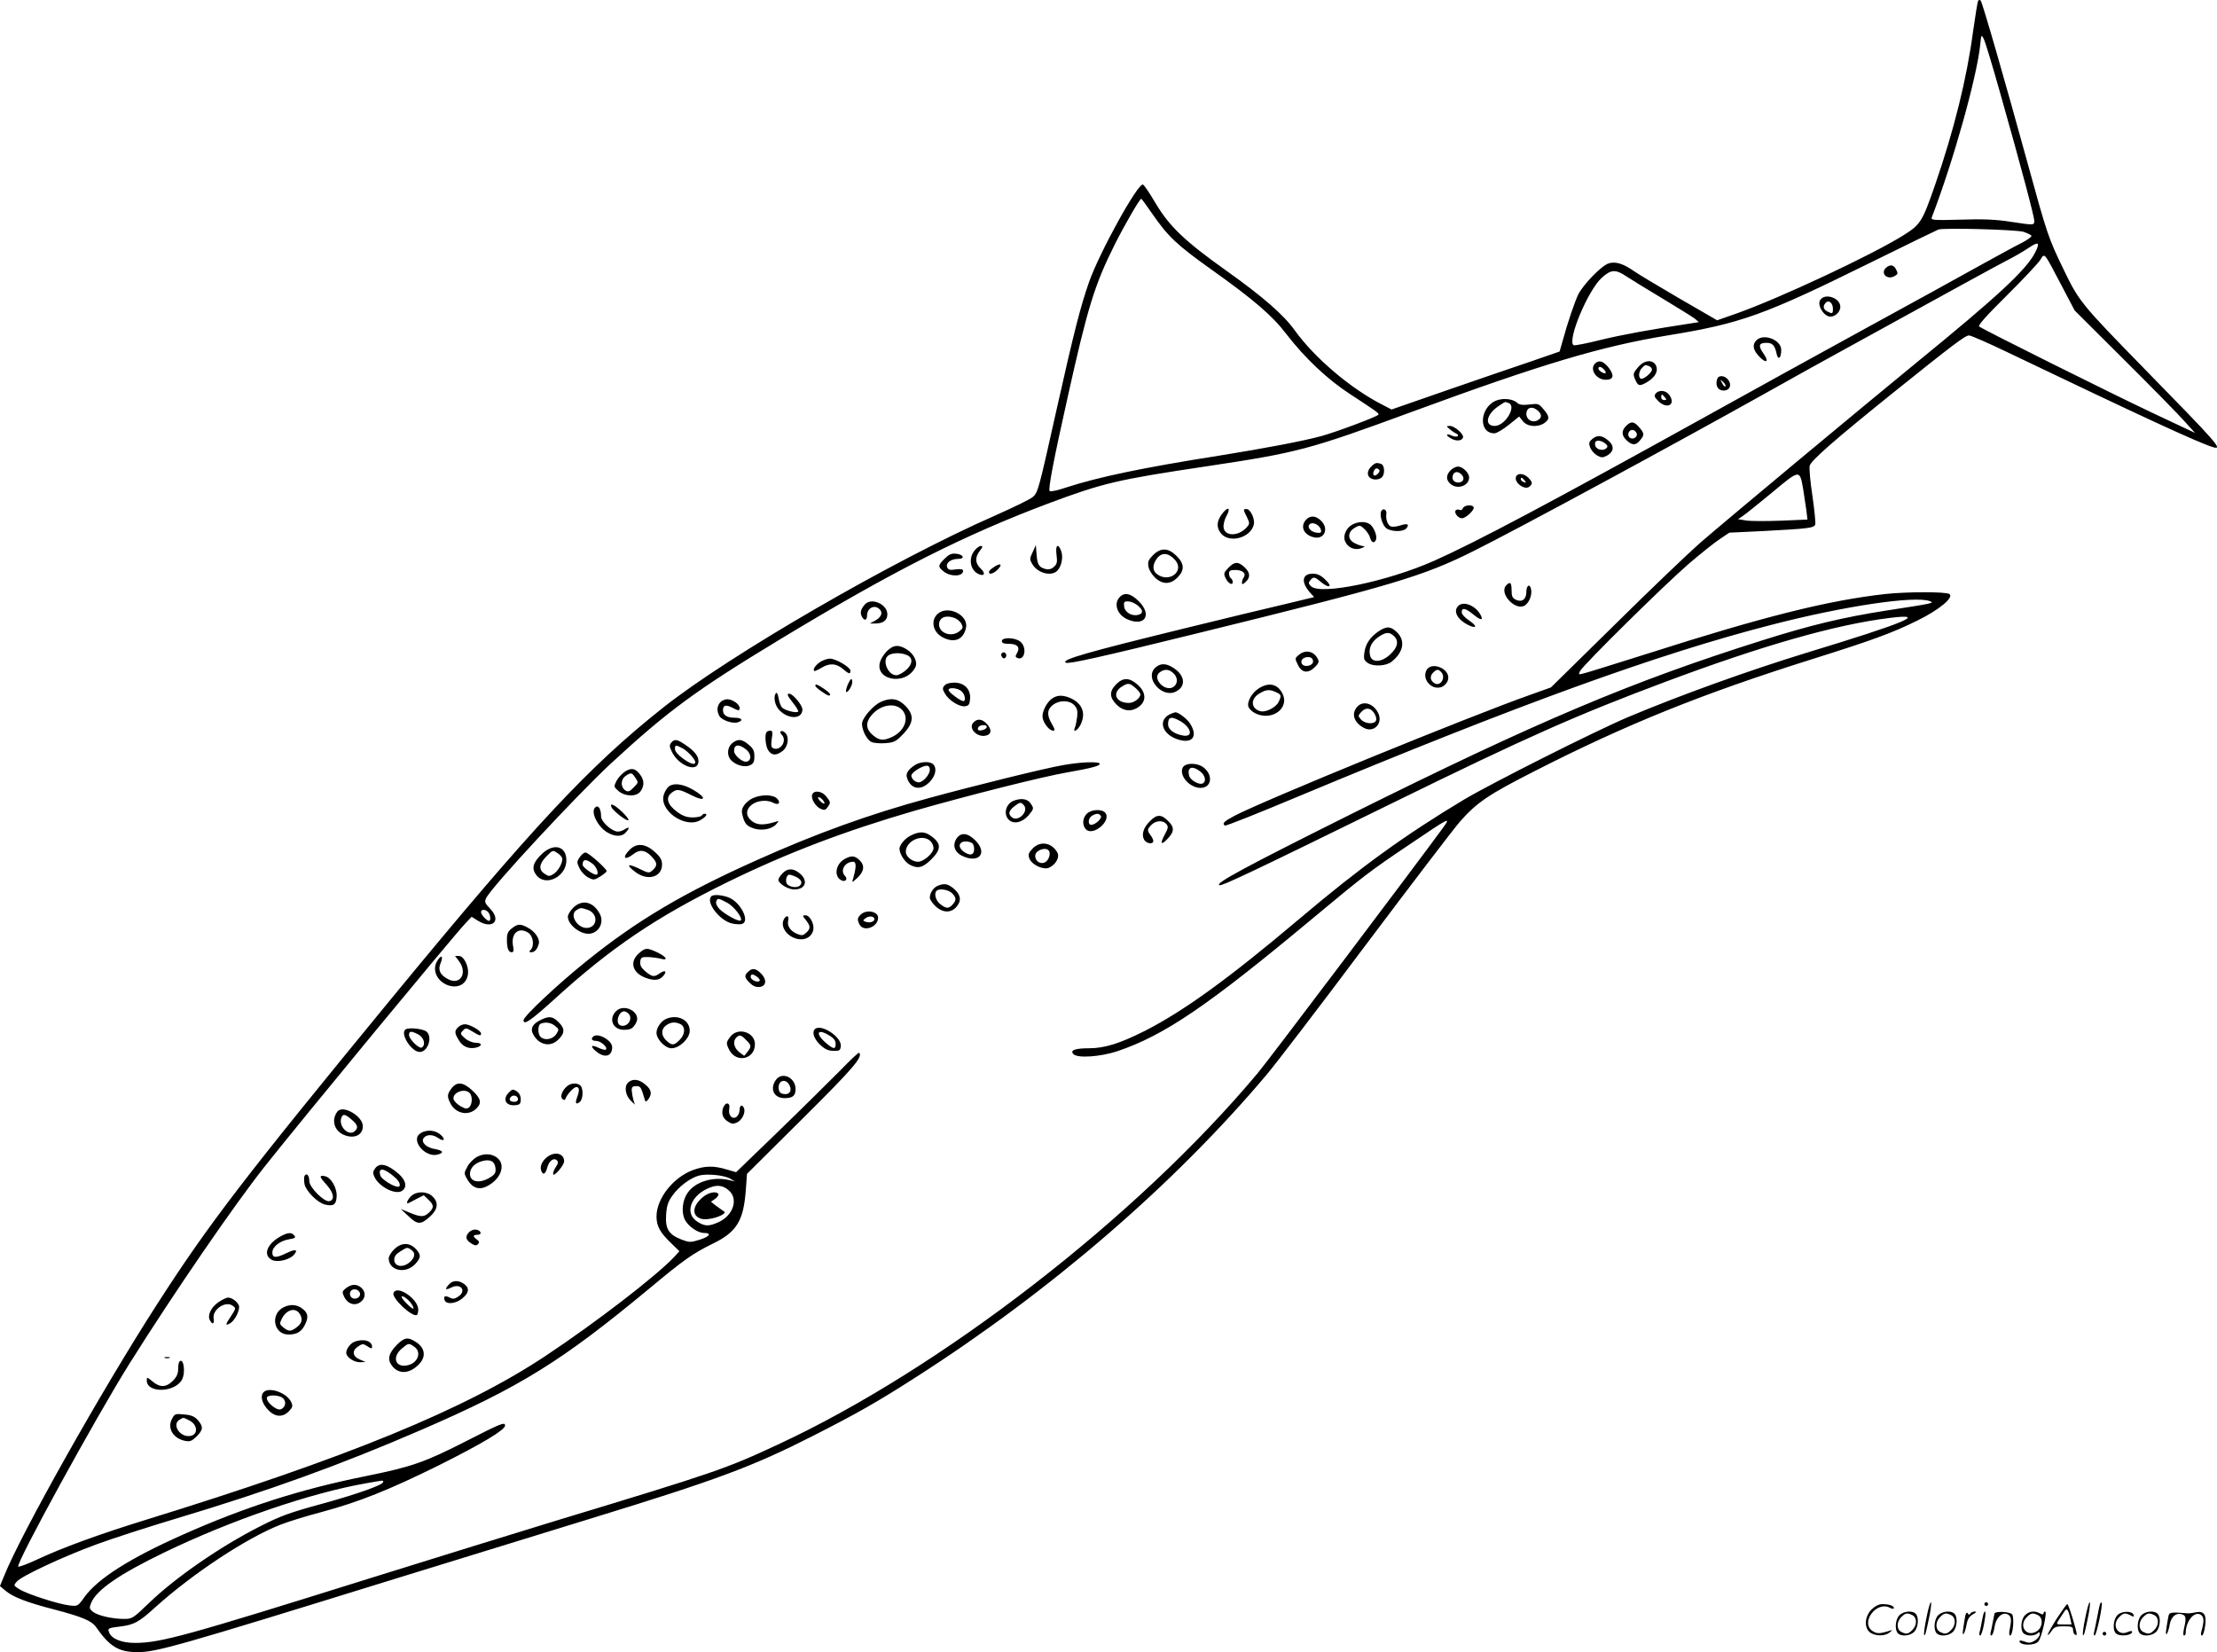 <svg version="1.0" xmlns="http://www.w3.org/2000/svg"
  viewBox="0 0 1200.425 894.639"
 preserveAspectRatio="xMidYMid meet">
<g transform="translate(0.469,895.64) scale(0.1,-0.1)"
fill="#000000" stroke="none">
<path d="M10706 8952 c-3 -6 -15 -79 -27 -164 -34 -256 -103 -535 -206 -833
-70 -202 -79 -215 -175 -275 -171 -106 -657 -334 -894 -419 l-111 -39 -209
121 c-115 67 -223 132 -241 145 -58 41 -101 54 -138 42 -39 -13 -136 -113
-164 -168 -18 -37 -57 -150 -85 -253 l-16 -56 -147 -51 c-82 -27 -286 -98
-455 -156 l-308 -107 -48 25 c-172 87 -367 253 -475 402 -61 86 -174 184 -372
325 -225 160 -309 240 -385 369 -30 51 -60 95 -66 97 -28 9 -238 -372 -293
-531 -45 -129 -80 -265 -171 -671 -101 -452 -104 -466 -133 -490 -13 -12 -104
-56 -203 -100 -552 -242 -1441 -757 -1799 -1041 -400 -317 -702 -641 -1460
-1562 -805 -980 -1000 -1233 -1283 -1674 -296 -460 -730 -1231 -823 -1462
l-24 -58 32 -27 c40 -33 117 -63 266 -101 148 -39 200 -61 223 -95 73 -105
122 -135 225 -135 100 0 224 35 1354 385 380 117 876 270 1104 340 678 208
869 279 1196 445 240 122 351 185 555 316 732 468 1400 1044 1902 1639 47 55
288 370 535 700 248 330 479 633 514 673 92 104 154 146 408 275 492 251 904
417 1492 602 337 106 435 142 574 210 121 59 203 128 175 145 -20 13 -232 12
-345 0 -313 -35 -660 -122 -1295 -325 -162 -51 -312 -98 -332 -103 -37 -10
-37 -10 -27 11 18 34 460 470 589 581 63 54 138 114 167 133 l52 35 188 9
c240 13 270 16 277 35 3 9 -4 78 -15 155 -12 76 -18 150 -15 163 7 29 138 143
451 395 324 260 391 311 412 311 10 0 104 -41 208 -91 735 -352 1034 -490
1113 -514 56 -16 29 15 -376 429 -336 344 -350 361 -431 529 -85 175 -91 194
-197 580 -123 448 -245 871 -254 880 -4 5 -11 4 -14 -1z m118 -494 c112 -395
186 -673 186 -697 0 -25 1 -25 -131 -5 -76 12 -148 15 -267 11 -147 -4 -162
-3 -157 12 116 301 243 755 262 931 6 60 7 61 19 37 8 -14 47 -144 88 -289z
m-4589 -660 c85 -123 133 -168 318 -300 228 -162 332 -251 407 -350 101 -131
224 -247 346 -326 136 -89 154 -101 154 -110 0 -9 -224 -93 -310 -117 -100
-27 -299 -65 -554 -106 -412 -65 -652 -115 -830 -173 -44 -15 -83 -23 -87 -19
-9 9 18 155 96 503 110 495 147 614 257 834 54 107 134 246 143 246 2 0 29
-37 60 -82z m4717 -97 c21 -7 40 -16 43 -21 3 -5 -23 -24 -57 -41 -35 -17
-142 -76 -238 -129 -96 -54 -366 -202 -600 -330 -234 -128 -631 -347 -883
-487 -819 -454 -1231 -673 -1456 -773 -252 -112 -617 -188 -667 -138 -14 14
-15 20 -4 32 17 21 23 20 59 -10 45 -37 64 -25 22 14 -23 23 -43 32 -67 32
-60 0 -66 -47 -12 -106 l19 -21 -158 -38 c-87 -20 -331 -79 -543 -131 -531
-130 -671 -170 -644 -186 14 -9 192 31 704 157 1075 264 1231 311 1505 448
241 120 1072 570 1585 857 135 76 335 187 445 247 525 289 824 453 870 476 28
14 74 41 103 60 56 38 65 32 37 -24 -49 -95 -205 -239 -640 -594 -310 -254
-1012 -838 -1175 -979 -57 -50 -263 -246 -456 -437 l-351 -345 -109 -39 c-329
-116 -1449 -574 -1606 -657 -56 -30 -67 -41 -50 -52 5 -3 181 67 393 156 1198
500 1950 773 2570 932 391 101 776 158 854 127 25 -10 23 -11 -238 -51 -234
-37 -403 -77 -666 -160 -711 -224 -1218 -438 -2236 -945 -569 -284 -734 -373
-707 -382 14 -5 158 63 937 445 728 357 996 476 1477 656 526 197 922 310
1213 346 213 27 96 -23 -450 -189 -313 -96 -685 -230 -965 -348 -177 -75 -737
-357 -887 -446 -320 -192 -561 -366 -893 -647 -381 -322 -623 -497 -834 -605
-137 -69 -219 -95 -305 -95 -75 0 -104 -11 -83 -32 23 -23 147 -14 237 16 255
86 488 244 1060 721 280 233 306 253 520 397 226 153 229 154 180 87 -134
-184 -944 -1258 -1000 -1324 -652 -779 -1714 -1601 -2598 -2011 -283 -132
-336 -150 -1207 -414 -184 -56 -636 -196 -1005 -311 -987 -309 -1130 -349
-1269 -349 -72 0 -127 22 -140 57 -9 22 -5 24 61 32 74 9 101 24 188 103 203
183 492 374 676 447 42 17 146 49 230 71 197 53 360 118 629 251 232 116 360
192 360 216 0 21 -22 12 -206 -82 -229 -117 -298 -141 -544 -191 -355 -71
-658 -168 -995 -318 -288 -128 -460 -238 -532 -337 -36 -51 -37 -51 -82 -46
-60 7 -227 61 -270 87 -33 21 -33 21 -15 42 27 31 255 137 430 201 83 31 279
94 435 141 501 150 892 292 1324 479 538 233 761 372 1235 765 187 156 237
191 343 243 132 64 169 124 181 297 l6 82 300 298 c278 276 329 336 307 358
-2 3 -49 -41 -103 -97 -55 -55 -203 -202 -331 -326 l-232 -224 -52 15 c-70 21
-117 20 -183 -4 -107 -41 -195 -153 -196 -250 0 -53 19 -88 81 -147 l43 -42
-29 -32 c-100 -105 -421 -352 -690 -531 -437 -292 -1079 -555 -2175 -893 -252
-78 -446 -149 -583 -213 -53 -25 -100 -42 -103 -39 -15 15 424 815 604 1102
242 385 568 860 730 1064 204 258 1020 1246 1086 1316 l35 37 35 -22 c79 -48
128 1 65 66 -28 29 -31 37 -22 56 26 58 487 554 676 730 310 286 461 397 917
673 615 372 998 565 1462 739 285 106 363 125 838 196 506 76 559 90 1125 298
699 257 1021 353 1380 412 399 65 521 109 1110 400 187 92 347 170 355 173 25
11 422 0 462 -12z m206 -291 l71 -135 266 -265 c147 -146 293 -295 326 -332
l60 -66 -238 112 c-222 105 -902 444 -931 464 -8 6 34 54 149 168 88 87 169
174 181 192 25 40 18 49 116 -138z m-2352 47 c27 -17 115 -72 196 -120 81 -49
157 -96 170 -106 l22 -19 -39 -6 c-229 -35 -376 -62 -492 -90 -75 -19 -142
-32 -147 -29 -37 23 77 298 153 366 51 46 75 46 137 4z m953 -1150 c5 -34 13
-85 17 -113 l6 -51 -143 -6 c-79 -3 -164 -3 -189 1 l-44 7 24 16 c14 9 86 67
160 128 152 127 150 126 169 18z m-7121 -2289 c13 -13 17 -48 5 -48 -12 0 -43
33 -43 47 0 16 22 17 38 1z m1311 -1444 l26 -15 -35 8 c-86 19 -180 -10 -221
-69 -29 -41 -36 -106 -15 -147 19 -36 70 -71 103 -71 43 0 32 -19 -21 -36 -52
-16 -57 -16 -100 0 -69 27 -89 57 -84 133 3 49 10 72 34 105 35 50 97 96 145
109 45 11 135 2 168 -17z m0 -71 c43 -48 12 -130 -62 -164 -53 -24 -74 -24
-114 1 -76 46 -37 149 72 188 41 15 75 6 104 -25z m-1879 -1572 c0 -15 -141
-65 -322 -115 -187 -51 -233 -68 -345 -125 -210 -106 -457 -276 -599 -413 -88
-85 -93 -88 -137 -88 -64 0 -143 18 -169 39 -19 16 -20 21 -9 48 29 70 150
154 396 273 358 173 788 321 1090 374 102 18 95 18 95 7z M10206 7505 c-29
-29 7 -65 45 -45 22 12 23 15 9 41 -13 23 -33 24 -54 4z M9850 7330 c-14 -26
15 -78 48 -87 28 -7 62 21 62 52 0 50 -87 77 -110 35z m70 -46 c0 -27 -3 -28
-31 -14 -22 12 -25 30 -7 48 16 16 38 -3 38 -34z M9506 7114 c-23 -23 -20 -50
12 -85 40 -44 59 -34 26 13 -30 42 -25 58 15 58 34 0 46 -13 56 -59 8 -38 25
-25 25 21 0 54 -95 91 -134 52z M8632 6988 c-31 -31 6 -88 58 -88 42 0 48 23
16 65 -28 36 -53 44 -74 23z m46 -30 c19 -19 14 -30 -8 -18 -11 6 -20 15 -20
20 0 14 14 12 28 -2z M8866 6969 c-30 -35 -30 -39 -14 -74 14 -30 23 -31 66
-5 42 26 58 60 43 89 -18 32 -63 28 -95 -10z m58 5 c9 -3 16 -12 16 -19 0 -17
-49 -57 -61 -49 -14 8 -10 41 7 58 18 18 17 18 38 10z M9294 6906 c-12 -32 0
-61 28 -64 36 -4 53 26 32 56 -17 25 -52 29 -60 8z m44 -42 c-4 -3 -12 5 -18
18 -12 22 -12 22 6 6 10 -10 15 -20 12 -24z M8960 6825 c-9 -11 -7 -19 14 -40
46 -46 96 -22 62 30 -18 28 -57 33 -76 10z m50 -20 c10 -12 10 -15 -4 -15 -9
0 -16 7 -16 15 0 8 2 15 4 15 2 0 9 -7 16 -15z M8093 6786 c-87 -40 -93 -176
-6 -176 12 0 47 21 78 46 l56 45 20 -25 c24 -31 81 -35 117 -10 29 20 28 36
-5 74 -25 31 -30 32 -77 26 -37 -4 -54 -2 -67 10 -24 22 -79 26 -116 10z m71
-12 c45 -17 -19 -124 -75 -124 -58 0 -46 63 20 107 39 26 34 25 55 17z m158
-41 c23 -21 23 -40 -2 -53 -28 -15 -60 4 -60 35 0 35 32 45 62 18z M8800 6650
c-26 -26 -25 -52 3 -78 28 -27 49 -28 69 -4 28 32 28 40 2 71 -30 36 -46 39
-74 11z m58 -43 c4 -20 -25 -34 -40 -19 -15 15 -1 44 19 40 10 -2 19 -11 21
-21z M7848 6630 c12 -10 28 -20 35 -23 6 -2 9 -8 5 -12 -5 -5 -19 -3 -33 3
-32 15 -33 0 -1 -17 27 -15 57 -12 63 6 6 18 -46 63 -71 63 -21 -1 -21 -1 2
-20z M8619 6581 c-20 -16 -22 -23 -14 -47 6 -16 23 -35 38 -44 24 -13 30 -13
55 0 35 20 39 50 10 77 -35 32 -62 36 -89 14z m67 -25 c14 -11 16 -18 8 -26
-19 -19 -59 -8 -62 18 -4 26 23 30 54 8z M7420 6430 c-33 -33 -19 -70 25 -70
12 0 26 5 33 12 17 17 15 65 -4 72 -25 9 -33 7 -54 -14z m44 -19 c7 -10 -22
-37 -30 -28 -9 8 3 37 15 37 5 0 12 -4 15 -9z M7850 6410 c-25 -25 -26 -52 -2
-73 37 -34 102 -12 102 34 0 25 -35 59 -60 59 -11 0 -29 -9 -40 -20z m58 -22
c16 -16 15 -35 -3 -42 -22 -8 -45 4 -45 23 0 32 26 41 48 19z M8204 6375 c-12
-31 47 -75 72 -54 19 15 18 25 -6 49 -24 24 -58 26 -66 5z m46 -20 c11 -13 10
-14 -4 -9 -9 3 -16 10 -16 15 0 13 6 11 20 -6z M7916 6204 c-3 -8 -10 -12 -16
-9 -5 3 -15 3 -20 0 -16 -10 8 -45 31 -45 22 0 72 48 63 61 -9 15 -51 10 -58
-7z M6609 6169 c-28 -39 -27 -74 1 -105 48 -50 157 -18 174 51 8 30 -18 85
-39 85 -19 0 -19 -2 2 -44 16 -33 15 -37 -1 -55 -48 -53 -126 -49 -126 6 1 16
7 39 15 53 28 50 8 57 -26 9z M7475 6190 c-12 -20 5 -79 28 -95 28 -19 91 -19
107 0 19 23 6 29 -33 16 -19 -6 -41 -9 -51 -5 -17 7 -29 40 -24 69 3 21 -17
32 -27 15z M7067 6142 c-33 -36 -13 -82 42 -95 58 -14 84 48 38 91 -28 27 -58
28 -80 4z m81 -56 c3 -14 -2 -17 -24 -14 -34 4 -56 34 -34 48 18 11 53 -9 58
-34z M7320 6117 c-36 -18 -55 -63 -41 -93 15 -34 52 -49 88 -36 18 7 22 11 10
11 -10 1 -32 8 -48 17 -39 20 -37 61 3 83 25 15 29 14 52 -8 13 -12 27 -34 30
-47 7 -27 24 -32 32 -9 8 21 -15 74 -37 85 -24 14 -59 12 -89 -3z M5271 5974
c-32 -41 -23 -102 19 -124 34 -18 45 0 16 27 -31 29 -33 61 -5 97 16 21 17 26
5 26 -8 0 -24 -12 -35 -26z M5587 5967 c-17 -36 -17 -40 -1 -67 30 -49 106
-67 136 -32 22 24 31 74 19 105 -17 45 -32 32 -25 -21 5 -39 3 -50 -14 -65
-13 -12 -28 -16 -45 -12 -37 10 -45 24 -49 80 l-4 50 -17 -38z M6238 5950
c-25 -26 -29 -36 -24 -63 3 -18 20 -44 36 -59 41 -38 83 -37 121 1 39 40 38
74 -5 117 -45 45 -86 46 -128 4z m120 -26 c52 -59 -29 -125 -96 -78 -28 19
-28 53 -1 88 26 33 62 29 97 -10z M5110 5931 c-37 -36 -37 -44 -4 -70 37 -29
104 -27 104 4 0 9 -11 12 -40 8 -32 -5 -41 -2 -46 12 -9 23 20 45 59 45 39 0
30 24 -11 28 -25 3 -39 -4 -62 -27z M6646 5881 c-24 -25 -26 -31 -15 -54 13
-29 39 -44 39 -22 0 7 -4 17 -10 20 -5 3 -10 15 -10 26 0 15 7 19 34 19 39 0
60 -18 46 -40 -6 -8 -10 -21 -10 -29 0 -11 5 -10 20 4 27 25 25 51 -6 80 -35
32 -54 31 -88 -4z M5373 5883 c-13 -8 -23 -19 -23 -24 0 -17 27 -9 50 16 27
29 9 34 -27 8z M8152 5788 c-45 -45 55 -148 104 -107 23 19 36 59 29 87 -7 30
-25 18 -25 -17 0 -39 -23 -57 -55 -43 -21 10 -25 19 -25 52 0 41 -7 49 -28 28z
M6057 5722 c-32 -35 -13 -92 38 -117 97 -46 142 20 66 96 -43 43 -78 50 -104
21z m97 -43 c32 -25 33 -45 4 -52 -34 -9 -73 14 -76 46 -3 23 0 27 21 27 13 0
36 -9 51 -21z M4678 5683 c-22 -25 -27 -45 -16 -65 12 -25 28 -22 28 5 0 43
44 63 71 31 16 -19 3 -43 -32 -61 l-24 -13 28 0 c44 0 67 17 67 50 0 55 -87
93 -122 53z M7889 5673 c-25 -28 -2 -71 54 -100 48 -24 54 -8 9 22 -24 16 -42
35 -42 46 0 27 20 23 63 -12 40 -33 56 -34 39 -2 -28 52 -96 78 -123 46z
M5070 5630 c-37 -37 -22 -98 30 -125 63 -33 113 -12 126 53 14 70 -103 125
-156 72z m94 -20 c14 -5 30 -19 37 -31 10 -20 9 -25 -11 -41 -42 -34 -110 -11
-110 37 0 38 37 53 84 35z M7460 5538 c-46 -32 -71 -68 -77 -115 -5 -36 -2
-43 21 -58 29 -19 98 -15 126 8 64 51 76 112 31 158 -35 35 -57 36 -101 7z
m82 -25 c29 -26 22 -62 -18 -99 -47 -45 -100 -48 -110 -8 -10 39 7 75 45 101
40 27 58 29 83 6z M5420 5485 c0 -11 11 -15 40 -15 45 0 61 -20 41 -52 -9 -15
-8 -20 4 -25 40 -15 52 59 15 89 -28 23 -100 25 -100 3z M4808 5440 c-14 -11
-33 -35 -42 -54 -51 -108 128 -151 185 -44 15 28 -6 73 -46 98 -41 25 -66 25
-97 0z m96 -30 c37 -14 34 -51 -5 -84 -17 -14 -39 -26 -50 -26 -48 0 -81 86
-41 109 22 13 64 14 96 1z M5423 5422 c-8 -5 -9 -13 -3 -22 6 -10 13 -11 19
-5 13 13 -1 36 -16 27z M7029 5411 c-23 -19 -23 -20 -6 -55 21 -44 56 -48 93
-11 20 20 23 29 14 45 -22 41 -65 50 -101 21z m76 -36 c0 -26 -52 -35 -62 -10
-7 20 14 36 42 33 12 -2 20 -11 20 -23z M4438 5373 c-26 -17 -43 -41 -34 -50
2 -2 19 5 37 16 45 28 81 26 117 -4 34 -29 42 -31 42 -10 0 18 -79 65 -111 65
-13 0 -36 -8 -51 -17z M6249 5339 c-57 -57 41 -166 114 -127 61 31 46 98 -30
137 -33 17 -61 13 -84 -10z m102 -30 c23 -23 22 -57 -3 -73 -46 -28 -117 48
-73 80 27 20 52 17 76 -7z M7718 5325 c-24 -52 35 -111 87 -87 13 6 28 23 31
38 15 59 -93 103 -118 49z m80 -7 c29 -29 -3 -82 -36 -61 -23 14 -26 38 -7 57
20 19 27 20 43 4z M4585 5248 c-7 -18 -11 -35 -8 -38 7 -8 33 32 33 52 0 27
-9 22 -25 -14z M6039 5251 c-38 -38 -37 -71 2 -110 37 -37 83 -41 123 -10 40
31 36 78 -9 118 -45 39 -78 40 -116 2z m109 -24 c12 -11 22 -25 22 -30 0 -21
-34 -47 -62 -47 -72 0 -94 55 -36 90 33 20 40 19 76 -13z M5109 5244 c-11 -13
-11 -20 2 -42 20 -37 78 -74 109 -70 21 3 25 9 28 40 4 52 -31 88 -86 88 -24
0 -45 -6 -53 -16z m93 -31 c18 -16 25 -53 9 -53 -14 0 -74 44 -79 58 -6 18 48
15 70 -5z M4410 5243 c0 -9 62 -53 73 -53 17 0 4 17 -28 38 -37 24 -45 26 -45
15z M6813 5230 c-38 -23 -67 -73 -58 -101 4 -10 19 -26 35 -34 91 -47 192 27
148 108 -26 50 -72 60 -125 27z m92 -22 c28 -13 30 -17 14 -52 -15 -31 -72
-60 -102 -50 -49 15 -51 66 -4 94 37 23 56 25 92 8z M4198 5204 c-18 -18 -7
-71 20 -96 51 -49 122 -45 122 7 0 23 -52 85 -71 85 -15 0 -11 -10 22 -52 17
-21 29 -42 26 -45 -10 -10 -74 7 -88 23 -7 8 -15 31 -18 50 -3 20 -9 32 -13
28z M5692 5174 c-27 -19 -52 -65 -52 -97 0 -29 35 -77 57 -77 12 0 11 6 -6 36
-28 47 -27 78 5 103 35 27 88 27 115 0 16 -16 20 -30 17 -62 -3 -23 -8 -50
-12 -59 -14 -31 12 -20 29 12 31 61 13 114 -49 144 -43 20 -75 20 -104 0z
M3896 5154 c-18 -18 -21 -47 -6 -74 12 -23 72 -44 100 -35 33 10 23 25 -18 25
-41 0 -62 14 -62 41 0 27 16 31 49 14 37 -19 41 -19 41 -1 0 19 -39 46 -67 46
-12 0 -29 -7 -37 -16z M4765 5156 c-37 -16 -92 -77 -101 -110 -7 -30 21 -93
49 -107 11 -6 45 -9 75 -7 50 4 59 9 99 51 57 60 59 103 9 153 -38 38 -77 44
-131 20z m118 -47 c36 -44 9 -112 -57 -143 -47 -22 -70 -20 -105 10 -37 31
-40 68 -8 106 49 60 132 73 170 27z M7345 5130 c-35 -38 -19 -87 37 -116 51
-26 100 22 78 76 -23 55 -82 76 -115 40z m91 -35 c9 -14 14 -32 10 -40 -8 -22
-60 -19 -81 5 -17 19 -17 21 0 40 24 27 51 25 71 -5z M6340 5093 c-81 -30 -55
-117 41 -143 73 -20 100 21 59 87 -15 26 -68 66 -82 62 -2 0 -10 -3 -18 -6z
m38 -37 c68 -35 83 -95 20 -82 -47 9 -78 33 -78 60 0 39 15 45 58 22z M5266
5044 c-28 -28 14 -78 61 -72 36 4 42 32 12 64 -26 28 -51 31 -73 8z m72 -26
c-5 -15 -48 -24 -48 -10 0 14 12 22 33 22 10 0 17 -5 15 -12z M4147 4993 c-13
-12 -7 -79 9 -101 19 -28 44 -28 78 -1 30 24 36 78 11 99 -19 16 -34 5 -17
-12 31 -31 -5 -89 -45 -74 -12 5 -14 16 -9 51 6 35 4 45 -7 45 -7 0 -17 -3
-20 -7z M3630 4935 c-11 -13 -10 -22 3 -49 36 -76 139 -115 144 -56 3 29 -19
59 -72 94 -44 30 -58 32 -75 11z m60 -30 c28 -15 70 -60 70 -76 0 -17 -28 -9
-68 21 -25 18 -42 38 -42 50 0 24 3 24 40 5z M3960 4932 c-26 -21 -30 -63 -9
-89 25 -29 75 -44 104 -31 20 9 25 18 25 49 0 29 -6 43 -31 63 -36 31 -59 33
-89 8z m74 -33 c31 -24 32 -62 3 -67 -22 -4 -67 35 -67 58 0 36 25 39 64 9z
M4950 4814 c-38 -25 -51 -46 -44 -68 19 -63 74 -74 123 -24 32 33 41 74 19 96
-17 17 -69 15 -98 -4z m80 -26 c0 -26 -37 -68 -60 -68 -19 0 -40 19 -40 37 0
16 58 53 83 53 11 0 17 -8 17 -22z M5750 4813 c-99 -17 -487 -113 -728 -179
-323 -88 -608 -191 -935 -338 -392 -176 -641 -323 -912 -541 -155 -124 -345
-302 -345 -323 0 -29 37 -4 162 109 311 284 556 449 943 639 323 158 636 277
1015 387 283 81 694 185 825 207 130 23 175 35 175 46 0 14 -101 11 -200 -7z
M6400 4801 c-23 -43 36 -111 96 -111 59 0 70 68 17 110 -34 27 -98 27 -113 1z
m94 -22 c27 -21 34 -53 15 -64 -18 -12 -69 16 -75 41 -12 46 16 57 60 23z
M3382 4780 c-17 -11 -39 -34 -48 -51 -16 -32 -16 -33 10 -56 37 -31 99 -32
120 -1 20 28 20 58 0 86 -26 37 -47 43 -82 22z m54 -36 c17 -25 16 -26 -10
-52 -21 -22 -30 -25 -44 -16 -27 17 -27 59 0 78 30 21 35 20 54 -10z M3617
4698 c-9 -7 -21 -26 -26 -41 -33 -86 114 -191 198 -141 30 18 40 34 22 34 -6
0 -13 -4 -16 -10 -3 -5 -25 -10 -49 -10 -32 0 -54 8 -84 30 -52 38 -64 76 -32
102 30 24 41 23 110 -12 78 -39 84 -14 8 30 -56 32 -104 38 -131 18z M4393
4654 c-8 -21 17 -64 45 -77 20 -9 27 -8 38 8 18 25 18 27 -7 59 -23 29 -66 35
-76 10z m57 -29 c20 -24 6 -28 -15 -5 -10 11 -13 20 -8 20 6 0 16 -7 23 -15z
M4073 4635 c-17 -7 -39 -25 -49 -40 -14 -22 -15 -32 -5 -66 10 -32 20 -44 48
-55 44 -19 104 -10 130 18 18 21 18 21 -7 13 -60 -18 -95 -17 -123 5 -35 27
-35 62 -1 89 29 23 83 28 115 11 29 -16 44 -2 23 21 -21 23 -83 25 -131 4z
M5483 4620 c-43 -18 -56 -75 -24 -104 27 -24 73 -13 106 26 29 35 30 37 9 66
-16 23 -51 28 -91 12z m57 -25 c27 -33 -33 -92 -66 -64 -21 17 -17 35 12 58
32 25 38 26 54 6z M3306 4586 c8 -20 84 -79 92 -71 4 3 -12 24 -35 46 -43 40
-67 50 -57 25z M3217 4583 c-24 -24 14 -102 65 -133 41 -25 80 -26 101 -2 25
27 21 35 -8 16 -14 -9 -32 -13 -45 -9 -36 11 -80 56 -80 80 0 43 -16 66 -33
48z M5880 4550 c-24 -24 -26 -63 -4 -85 39 -38 139 48 104 90 -18 22 -76 19
-100 -5z m76 -12 c8 -13 -30 -48 -52 -48 -20 0 -17 37 4 49 23 14 39 14 48 -1z
M6222 4510 c-35 -34 -47 -72 -32 -100 12 -22 50 -28 50 -7 0 6 -7 21 -15 31
-19 26 -19 32 5 56 24 24 63 26 81 4 11 -14 10 -22 -9 -57 -26 -48 -21 -60 12
-26 40 40 42 65 7 99 -37 38 -62 38 -99 0z M4935 4436 c-32 -14 -58 -40 -68
-67 -8 -24 23 -78 54 -95 45 -23 70 -17 116 28 58 57 56 90 -7 132 -29 19 -55
20 -95 2z m97 -33 c10 -9 18 -26 18 -39 0 -27 -53 -74 -84 -74 -32 0 -66 28
-66 54 0 59 88 99 132 59z M5174 4415 c-22 -34 -11 -71 27 -91 92 -47 146 11
75 82 -41 41 -78 45 -102 9z m80 -21 c10 -4 16 -18 16 -35 0 -35 -25 -39 -61
-11 -39 33 -7 66 45 46z M5587 4362 c-23 -24 -26 -33 -18 -54 13 -35 76 -64
107 -50 36 17 58 56 45 81 -30 55 -93 66 -134 23z m88 -13 c12 -18 -4 -57 -26
-64 -40 -13 -68 43 -31 64 22 14 49 14 57 0z M3405 4355 c-43 -42 -29 -61 18
-25 35 28 64 25 98 -9 34 -35 36 -51 9 -76 -20 -18 -22 -18 -75 8 -62 30 -72
21 -20 -18 66 -51 145 -29 145 40 0 25 -9 41 -40 69 -50 45 -98 49 -135 11z
M2930 4333 c-50 -48 -58 -80 -30 -116 51 -65 165 -6 162 84 -2 75 -69 91 -132
32z m88 1 c12 -8 22 -21 22 -29 0 -26 -23 -65 -47 -81 -22 -14 -27 -14 -49 1
-33 21 -30 53 8 92 37 38 36 38 66 17z M3134 4314 c-16 -23 -16 -28 -1 -59 9
-19 30 -41 47 -50 29 -15 33 -15 65 5 19 12 35 25 35 29 0 14 -99 101 -114
101 -9 0 -23 -12 -32 -26z m70 -35 c24 -19 37 -59 19 -59 -18 0 -73 41 -73 53
0 32 18 34 54 6z M4569 4305 c-49 -27 -60 -93 -19 -115 22 -12 38 6 21 23 -29
29 -1 77 44 77 18 0 17 -30 0 -90 -8 -25 -8 -25 24 4 36 35 40 67 9 96 -25 23
-43 25 -79 5z M4232 4227 c-12 -13 -22 -28 -22 -34 0 -21 52 -53 86 -53 63 0
78 50 26 90 -33 26 -64 25 -90 -3z m72 -18 c31 -15 39 -34 21 -49 -18 -15 -64
-5 -71 15 -7 18 2 45 15 45 6 0 21 -5 35 -11z M5073 4160 c-24 -10 -43 -39
-43 -65 0 -9 14 -30 31 -46 46 -43 99 -36 126 16 14 26 2 57 -33 84 -29 22
-46 25 -81 11z m77 -40 c24 -24 25 -38 3 -62 -21 -23 -34 -23 -67 3 -24 19
-35 57 -19 72 14 14 64 6 83 -13z M3847 4103 c-33 -32 48 -136 116 -148 20 -4
44 -5 52 -1 40 15 -7 111 -68 140 -36 16 -88 21 -100 9z m82 -33 c39 -19 90
-85 77 -98 -10 -9 -89 35 -116 63 -13 14 -20 31 -17 39 8 20 10 20 56 -4z
M3099 4041 c-16 -16 -29 -38 -29 -48 0 -42 62 -93 112 -93 53 1 86 58 62 106
-35 68 -96 83 -145 35z m80 -12 c54 -19 54 -90 -1 -97 -54 -7 -104 72 -60 97
22 13 23 13 61 0z M4656 4004 c-19 -18 -20 -28 -6 -55 23 -41 100 -12 100 38
0 35 -65 46 -94 17z m74 -25 c0 -14 -27 -22 -47 -14 -17 6 -17 7 0 20 19 14
47 10 47 -6z M4240 3979 c-25 -46 29 -109 94 -109 37 0 66 27 66 62 0 31 -23
68 -42 68 -19 0 -19 -1 1 -26 26 -33 26 -46 1 -69 -17 -15 -23 -16 -50 -5 -35
15 -54 43 -47 71 7 27 -10 33 -23 8z M2766 3929 c-20 -16 -26 -29 -26 -59 0
-48 8 -70 26 -70 10 0 12 8 8 30 -15 70 28 110 81 76 28 -18 35 -72 13 -94 -9
-9 -8 -12 4 -12 19 0 33 17 41 47 6 27 -22 67 -63 88 -38 20 -52 19 -84 -6z
M3458 3797 c-54 -45 -42 -104 27 -133 47 -19 79 -18 100 6 24 26 13 37 -17 16
-31 -22 -41 -20 -78 10 -23 20 -30 34 -28 53 3 23 7 26 43 25 22 -1 52 -5 68
-9 43 -12 32 10 -18 34 -56 26 -64 26 -97 -2z M2366 3758 c-35 -49 -7 -116 58
-138 81 -26 133 48 91 130 -10 19 -23 30 -36 30 l-20 0 20 -26 c50 -64 10
-135 -57 -100 -44 23 -57 50 -41 87 15 37 6 48 -15 17z M4046 3694 c-22 -21
-20 -31 9 -60 17 -17 34 -24 53 -22 37 4 41 40 8 73 -29 29 -48 31 -70 9z m50
-28 c10 -8 16 -17 12 -21 -11 -11 -48 5 -48 21 0 18 11 18 36 0z M3331 3481
c-42 -42 -17 -101 42 -101 38 0 50 7 67 39 29 55 -64 107 -109 62z m67 -13
c28 -28 -6 -78 -44 -64 -28 11 -10 76 21 76 6 0 16 -5 23 -12z M2922 3433
c-43 -21 -56 -46 -41 -75 29 -58 90 -74 133 -35 40 36 42 63 7 97 -33 34 -52
36 -99 13z m79 -32 c22 -18 22 -19 6 -45 -19 -28 -63 -36 -85 -14 -16 16 -15
65 1 71 26 11 56 6 78 -12z M3604 3440 c-28 -11 -54 -48 -54 -76 0 -35 47 -84
81 -84 43 0 99 53 99 95 0 58 -64 90 -126 65z m77 -30 c27 -15 24 -56 -6 -85
-30 -31 -42 -31 -72 -3 -29 27 -29 62 -1 82 26 19 51 20 79 6z M2476 3394
c-21 -20 -20 -32 4 -71 21 -35 55 -49 95 -39 34 9 31 26 -4 26 -17 0 -42 10
-58 24 -26 23 -27 26 -11 42 15 16 18 15 51 -5 39 -24 47 -26 47 -11 0 15 -61
50 -87 50 -12 0 -29 -7 -37 -16z M2191 3382 c-31 -22 32 -122 77 -122 44 0 71
81 37 110 -19 16 -96 24 -114 12z m69 -27 c31 -16 42 -57 19 -71 -14 -8 -69
45 -69 68 0 22 12 23 50 3z M4407 3383 c-16 -16 -4 -52 27 -82 26 -25 44 -34
73 -35 34 -1 38 2 41 25 6 50 -109 125 -141 92z m79 -34 c24 -14 34 -28 34
-45 0 -32 -12 -30 -55 7 -58 51 -43 78 21 38z M3951 3344 c-25 -32 -25 -37 -7
-73 38 -73 139 -51 139 31 0 65 -91 94 -132 42z m84 -19 c30 -29 30 -36 7 -65
l-17 -21 -28 21 c-28 23 -35 58 -15 78 17 17 26 15 53 -13z M3207 3343 c-14
-13 -6 -23 16 -23 25 0 65 -35 53 -47 -3 -4 -22 1 -41 10 -41 20 -46 7 -9 -22
45 -36 84 -24 84 25 0 37 -79 81 -103 57z M4196 3108 c-34 -48 -10 -98 47 -98
45 0 60 13 60 49 0 63 -74 97 -107 49z m74 -28 c15 -29 1 -52 -29 -48 -18 2
-27 10 -29 26 -7 47 36 63 58 22z M3395 3093 c-21 -21 -13 -70 17 -98 l21 -20
-8 25 c-4 14 -8 36 -9 50 -1 20 4 25 24 25 24 0 26 -3 47 -75 4 -12 7 -11 19
4 21 30 17 52 -17 80 -35 30 -70 33 -94 9z M2441 3064 c-25 -32 -26 -46 -6
-84 29 -55 98 -68 140 -26 31 31 24 55 -26 101 -47 42 -80 45 -108 9z m97 -26
c17 -17 15 -63 -3 -78 -12 -10 -21 -8 -47 7 -18 10 -35 28 -37 38 -6 35 59 61
87 33z M3069 3077 c-28 -21 -43 -58 -29 -71 9 -8 14 -8 17 1 9 24 45 63 59 63
17 0 18 -18 4 -56 -12 -32 -6 -42 15 -24 18 15 20 71 3 88 -15 15 -48 15 -69
-1z M2751 3041 c-37 -37 -17 -75 36 -69 23 2 28 8 28 32 0 18 -8 34 -22 43
-19 13 -24 12 -42 -6z m49 -37 c0 -8 -8 -14 -18 -14 -25 0 -34 11 -21 26 13
15 39 7 39 -12z M3911 2958 c-11 -31 -3 -57 26 -75 19 -13 29 -14 49 -5 27 13
47 53 38 77 -9 23 -24 18 -24 -9 0 -13 -7 -29 -15 -36 -23 -19 -48 6 -41 42 7
35 -20 40 -33 6z M1823 2938 c-33 -41 -21 -98 26 -123 57 -29 111 -9 111 43 0
54 -107 117 -137 80z m76 -44 c34 -29 38 -45 16 -64 -34 -28 -89 30 -71 75 8
21 20 19 55 -11z M2288 2828 c-15 -5 -30 -18 -33 -28 -15 -47 56 -110 108 -96
38 9 33 22 -11 30 -49 7 -80 39 -62 61 16 20 50 19 78 -1 30 -21 42 -9 16 15
-25 24 -62 31 -96 19z M2580 2693 c-19 -10 -44 -34 -54 -54 -19 -36 -19 -36 0
-70 28 -47 65 -59 110 -34 69 37 96 107 58 146 -28 28 -73 33 -114 12z m98
-61 c3 -26 -2 -35 -30 -52 -56 -34 -108 -25 -108 20 0 31 25 58 66 69 44 12
68 -1 72 -37z M2962 2694 c-29 -20 -44 -51 -37 -74 9 -29 23 -24 33 12 9 38
36 58 53 41 8 -8 7 -17 -5 -34 -9 -13 -16 -30 -16 -39 1 -22 60 46 60 68 0 41
-47 55 -88 26z M2026 2629 c-13 -19 -13 -25 -1 -50 29 -54 118 -96 150 -69 26
21 17 56 -21 90 -61 53 -104 63 -128 29z m112 -52 c23 -21 30 -47 12 -47 -24
0 -89 41 -95 60 -15 48 21 43 83 -13z M1645 2590 c-4 -6 -4 -26 -1 -45 7 -37
70 -101 110 -111 46 -11 61 -2 64 41 4 48 -31 108 -66 113 -30 5 -28 -4 14
-50 37 -42 43 -80 12 -86 -28 -5 -108 75 -108 109 0 30 -14 46 -25 29z M2222
2480 c-21 -20 -31 -46 -14 -38 4 2 24 12 44 23 l38 19 25 -24 c31 -29 31 -43
3 -70 -27 -25 -44 -25 -105 0 l-48 20 43 -40 c49 -47 67 -47 120 3 39 37 42
74 9 105 -30 29 -86 29 -115 2z M2536 2285 c-23 -23 -20 -42 10 -61 20 -13 28
-14 37 -5 9 10 8 15 -5 25 -24 17 -23 26 3 26 26 0 20 24 -8 28 -11 2 -28 -4
-37 -13z M1505 2256 c-67 -41 -85 -98 -37 -122 29 -15 94 0 118 27 26 29 10
34 -39 10 -58 -28 -77 -27 -77 3 0 32 42 64 92 72 31 5 36 9 27 20 -16 20 -38
17 -84 -10z M2129 2191 c-16 -16 -29 -38 -29 -48 0 -66 88 -87 141 -34 35 36
36 54 4 86 -34 35 -78 33 -116 -4z m95 -4 c24 -17 17 -45 -16 -70 -36 -27 -78
-17 -78 18 0 18 10 31 33 45 38 24 38 24 61 7z M2427 2002 c-25 -27 -21 -34
11 -18 52 27 86 -18 38 -49 -20 -13 -29 -14 -46 -5 -25 13 -35 8 -27 -15 10
-24 62 -18 96 11 37 30 39 57 9 78 -30 21 -61 20 -81 -2z M1869 1981 c-21 -16
-22 -22 -11 -45 18 -39 55 -53 87 -32 30 20 33 56 7 79 -24 22 -54 21 -83 -2z
m75 -26 c7 -18 -17 -37 -38 -29 -9 3 -16 14 -16 24 0 30 42 34 54 5z M2126
1955 c-11 -29 108 -138 128 -118 3 4 6 16 6 28 0 58 -116 136 -134 90z m98
-60 c9 -14 13 -25 8 -25 -10 0 -62 53 -62 63 0 14 37 -12 54 -38z M1178 1905
c-40 -27 -61 -72 -46 -98 14 -26 25 -20 20 11 -7 48 65 96 103 68 19 -13 18
-15 -8 -55 -32 -48 -33 -55 -7 -41 23 12 50 60 50 89 0 21 -35 51 -60 51 -8 0
-32 -11 -52 -25z M1530 1877 c-73 -37 -53 -147 27 -147 45 0 69 14 88 50 22
42 19 66 -11 89 -30 24 -67 27 -104 8z m98 -59 c2 -18 -5 -32 -24 -47 -33 -26
-45 -26 -74 -3 -21 17 -22 21 -9 47 19 40 57 59 84 41 11 -7 21 -25 23 -38z
M2145 1675 c-45 -46 -54 -79 -28 -113 36 -49 96 -46 147 7 39 40 33 87 -13
118 -46 31 -64 29 -106 -12z m93 -11 c41 -28 22 -86 -33 -100 -68 -17 -90 43
-34 90 36 30 38 31 67 10z M1913 1690 c-21 -9 -43 -38 -43 -59 0 -23 41 -51
73 -51 l32 1 -32 14 c-40 17 -43 48 -8 71 23 15 27 15 50 0 19 -13 25 -13 25
-3 0 33 -48 47 -97 27z M888 1603 c6 -2 18 -2 25 0 6 3 1 5 -13 5 -14 0 -19
-2 -12 -5z M967 1584 c-4 -4 -7 -23 -7 -41 0 -25 -8 -43 -29 -64 -36 -36 -70
-37 -110 -3 -29 24 -31 25 -31 5 0 -70 153 -66 191 5 20 39 9 120 -14 98z
M1421 1416 c-18 -22 -6 -62 29 -97 36 -37 78 -38 110 -4 20 21 22 28 12 49
-23 51 -123 86 -151 52z m100 -26 c22 -13 25 -43 5 -59 -11 -9 -20 -9 -35 -2
-29 16 -51 40 -51 57 0 17 52 19 81 4z M926 1272 c-26 -50 7 -105 72 -118 26
-5 36 -1 62 24 36 37 37 52 7 88 -18 20 -35 28 -74 31 -49 5 -52 4 -67 -25z
m94 -7 c51 -26 48 -85 -4 -85 -53 0 -89 66 -48 89 22 13 18 13 52 -4z M3800
2473 c-58 -48 -60 -103 -5 -117 27 -7 89 7 115 25 13 9 13 12 -4 22 -10 7 -28
20 -40 29 l-21 17 23 16 c12 9 20 21 17 26 -11 17 -54 9 -85 -18z M10426 194
c-10 -47 -15 -88 -12 -91 5 -6 9 7 30 110 7 37 10 67 6 67 -4 0 -15 -39 -24
-86z M10740 270 c0 -5 5 -10 10 -10 6 0 10 5 10 10 0 6 -4 10 -10 10 -5 0 -10
-4 -10 -10z M11286 194 c-10 -47 -15 -88 -12 -91 5 -6 9 7 30 110 7 37 10 67
6 67 -4 0 -15 -39 -24 -86z M11366 269 c-3 -8 -10 -41 -16 -74 -6 -33 -14 -68
-16 -77 -3 -10 -1 -18 3 -18 10 0 46 171 38 178 -2 3 -7 -1 -9 -9z M10129 241
c-38 -38 -41 -101 -7 -125 29 -20 79 -20 104 0 18 14 18 15 1 10 -53 -17 -69
-17 -92 -2 -69 45 21 166 94 126 12 -6 21 -7 21 -1 0 12 -25 21 -62 21 -19 0
-39 -10 -59 -29z M11130 189 c-28 -45 -49 -83 -47 -85 2 -3 12 7 21 21 14 21
24 25 66 25 43 0 50 -3 50 -19 0 -11 5 -23 10 -26 6 -3 10 -3 10 1 0 20 -44
164 -51 164 -4 0 -30 -37 -59 -81z m75 4 l7 -33 -42 0 c-42 0 -42 0 -28 23 8
12 21 32 29 44 15 25 22 18 34 -34z M10280 210 c-22 -22 -27 -79 -8 -98 19
-19 66 -14 88 8 22 22 27 79 8 98 -19 19 -66 14 -88 -8z m71 0 c25 -14 25 -54
-1 -80 -23 -23 -33 -24 -61 -10 -25 14 -25 54 1 80 23 23 33 24 61 10z M10490
210 c-22 -22 -27 -79 -8 -98 19 -19 66 -14 88 8 22 22 27 79 8 98 -19 19 -66
14 -88 -8z m71 0 c25 -14 25 -54 -1 -80 -23 -23 -33 -24 -61 -10 -25 14 -25
54 1 80 23 23 33 24 61 10z M10636 204 c-3 -16 -8 -47 -11 -69 -8 -51 10 -26
19 27 5 27 15 42 34 53 18 10 22 14 10 15 -9 0 -20 -5 -24 -11 -5 -8 -9 -8
-14 1 -5 8 -10 3 -14 -16z M10737 223 c-2 -4 -7 -26 -11 -48 -4 -22 -9 -48
-12 -57 -3 -10 -1 -18 4 -18 4 0 14 28 20 62 11 58 10 81 -1 61z M10795 220
c-1 -3 -5 -23 -9 -45 -4 -22 -9 -48 -12 -57 -3 -10 -1 -18 4 -18 5 0 13 20 17
45 7 53 44 87 74 68 17 -11 19 -28 8 -80 -4 -18 -3 -33 2 -33 16 0 24 99 11
115 -12 14 -87 18 -95 5z M10960 210 c-22 -22 -27 -79 -8 -98 7 -7 24 -12 38
-12 14 0 31 5 38 12 9 9 12 8 12 -5 0 -9 -12 -24 -26 -34 -21 -13 -32 -15 -55
-6 -16 6 -29 8 -29 3 0 -24 81 -27 102 -2 18 19 50 162 37 162 -5 0 -9 -5 -9
-10 0 -7 -6 -7 -19 0 -30 16 -59 12 -81 -10z m71 0 c29 -16 25 -65 -6 -86 -56
-37 -103 28 -55 76 23 23 33 24 61 10z M11461 211 c-23 -23 -28 -80 -9 -99 19
-19 88 -13 88 9 0 5 -11 4 -24 -2 -54 -25 -89 38 -46 81 23 23 33 24 62 9 16
-9 19 -8 16 3 -8 22 -64 22 -87 -1z M11590 210 c-22 -22 -27 -79 -8 -98 19
-19 66 -14 88 8 22 22 27 79 8 98 -19 19 -66 14 -88 -8z m71 0 c25 -14 25 -54
-1 -80 -23 -23 -33 -24 -61 -10 -25 14 -25 54 1 80 23 23 33 24 61 10z M11736
201 c-3 -14 -8 -44 -11 -66 -8 -51 10 -26 19 27 8 41 35 63 66 53 22 -7 24
-21 11 -77 -5 -22 -5 -38 0 -38 5 0 9 6 9 13 0 68 51 125 85 97 15 -13 15 -35
-1 -92 -3 -10 -1 -18 4 -18 6 0 13 23 17 50 9 63 -5 84 -49 76 -17 -4 -35 -6
-41 -6 -101 8 -104 7 -109 -19z M11380 110 c0 -5 5 -10 10 -10 6 0 10 5 10 10
0 6 -4 10 -10 10 -5 0 -10 -4 -10 -10z"/>
</g>
</svg>
